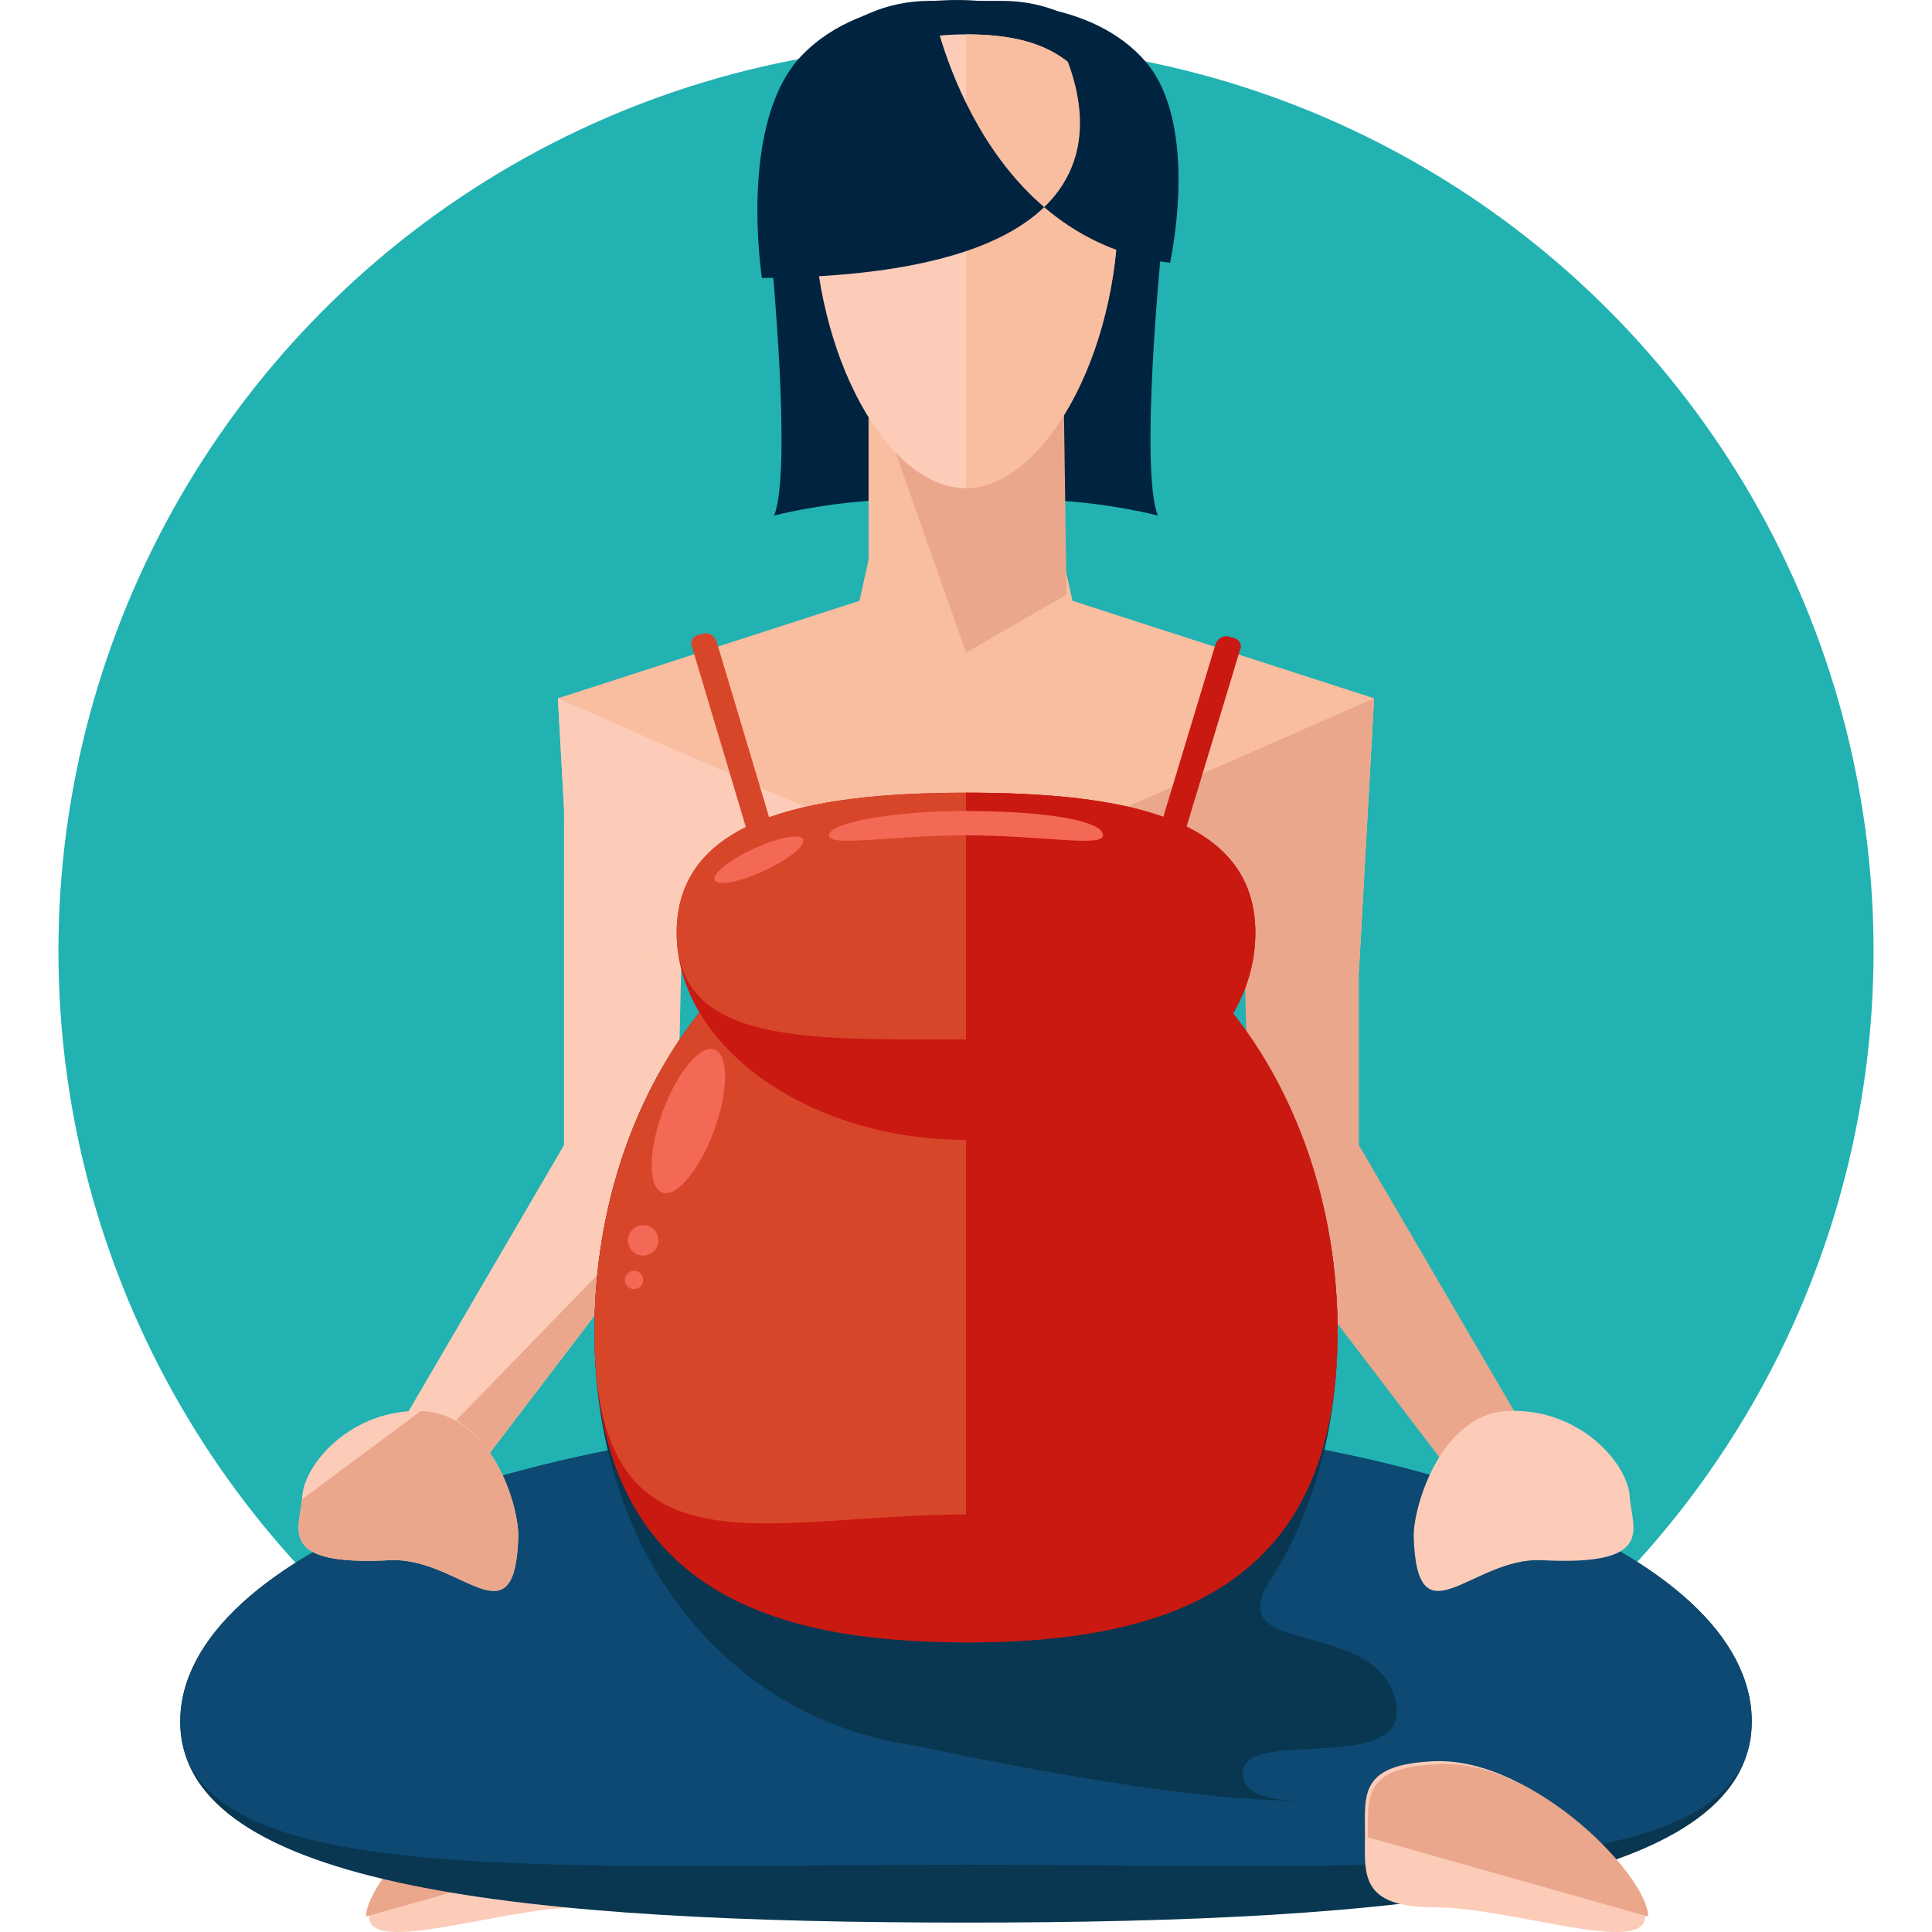 <svg xmlns="http://www.w3.org/2000/svg" viewBox="0 0 507.5 507.5" enable-background="new 0 0 507.5 507.5"><circle cx="253.75" cy="249.828" r="238.4" fill="#22B2B2"/><path fill="#FCCCB9" d="M96.95 503.43c0 10.4 35.2-2.4 55.2-2.4 19.2 0 18.4-8.8 18.4-19.2 0-10.4 1.6-18.4-18.4-19.2-26.4-.8-55.2 30.4-55.2 40.8z"/><path fill="#EAA78C" d="M169.75 482.63c0-10.4 1.6-18.4-18.4-19.2-25.6-1.6-55.2 29.6-55.2 40"/><g fill="#FCCCB9"><path d="M177.75 304.23l-29.6-1.6v-98.4h32zM116.95 397.03l-32 12 64-109.6h42.4z"/></g><g fill="#EAA78C"><path d="M191.35 299.43l-74.4 97.6-32 12"/><path d="M328.15 304.23l28.8-1.6v-98.4h-31.2zM388.95 397.03l31.2 12-64-109.6h-41.6z"/></g><path fill="#093751" d="M460.15 452.23c0 44-92 52.8-206.4 52.8s-206.4-8.8-206.4-52.8 92-80 206.4-80 206.4 35.2 206.4 80z"/><path fill="#0D4972" d="M460.15 452.23c0 44-92 37.6-206.4 37.6s-206.4 6.4-206.4-37.6 92-80 206.4-80 206.4 35.2 206.4 80z"/><path fill="#F9BDA0" d="M295.35 219.43h-83.2l16.8-76h49.6z"/><g fill="#00233F"><path d="M202.55 66.63s5.6 56.8.8 68.8c0 0 12-3.2 27.2-4l15.2-17.6-2.4-56-40.8 8.8zM304.95 66.63s-5.6 56.8-.8 68.8c0 0-12-3.2-27.2-4l-15.2-17.6 2.4-56 40.8 8.8zM303.35 40.23c0 32 13.6 40-40 40h-19.2c-21.6 0-40-17.6-40-40 0-21.6 17.6-40 40-40h19.2c22.4 0 40 18.4 40 40z"/></g><path fill="#F9BDA0" d="M228.15 98.63h50.4v54.4h-50.4z"/><path fill="#EAA78C" d="M280.15 156.23l-26.4 15.2-25.6-72.8h51.2z"/><path fill="#FCCCB9" d="M293.75 54.63c0 38.4-20 73.6-40 73.6-20.8 0-40-35.2-40-73.6s20-45.6 40-45.6c20.8 0 40 6.4 40 45.6z"/><g fill="#F9BDA0"><path d="M253.75 9.03c20.8 0 40 6.4 40 45.6s-20 73.6-40 73.6"/><path d="M225.75 157.83l-79.2 25.6 4 72 101.6-25.6z"/></g><path fill="#FCCCB9" d="M146.55 183.43l4 72 101.6-25.6"/><path fill="#F9BDA0" d="M281.75 157.83l79.2 25.6-4 72-101.6-25.6z"/><path fill="#EAA78C" d="M360.95 183.43l-4 72-101.6-25.6"/><g fill="#00233F"><path d="M272.95 1.83s52 70.4-72.8 71.2c0 0-6.4-40.8 10.4-58.4s46.4-14.4 46.4-14.4l16 1.6zM244.95 1.83s11.2 60.8 62.4 67.2c0 0 8-36-6.4-52.8s-40.8-15.2-40.8-15.2l-15.2.8z"/></g><path fill="#093751" d="M351.35 349.83c0 66.4-44 109.6-97.6 109.6s-97.6-43.2-97.6-109.6 43.2-120 97.6-120 97.6 54.4 97.6 120z"/><path fill="#C91911" d="M351.35 349.83c0 66.4-44 81.6-97.6 81.6s-97.6-15.2-97.6-81.6 43.2-120 97.6-120 97.6 54.4 97.6 120z"/><path fill="#D8462A" d="M351.35 349.83c0 66.4-44 48-97.6 48s-97.6 18.4-97.6-48 43.2-120 97.6-120 97.6 54.4 97.6 120z"/><g fill="#C91911"><path d="M253.75 229.83c54.4 0 97.6 53.6 97.6 120s-43.2 81.6-97.6 81.6"/><path d="M177.75 245.03c0-29.6 33.6-36.8 76-36.8 41.6 0 76 6.4 76 36.8s-33.6 54.4-76 54.4c-41.6 0-76-24.8-76-54.4z"/></g><path fill="#D8462A" d="M177.75 245.03c0-29.6 33.6-36.8 76-36.8 41.6 0 76 6.4 76 36.8s-33.6 28-76 28c-41.6 0-76 1.6-76-28z"/><path fill="#C91911" d="M253.75 208.23c41.6 0 76 6.4 76 36.8s-33.6 54.4-76 54.4"/><path fill="#D8462A" d="M208.95 237.83c.8 1.6-.8 3.2-2.4 3.2-1.6.8-3.2 0-4-1.6l-20.8-69.6c-.8-1.6.8-3.2 2.4-3.2 1.6-.8 3.2 0 4 1.6l20.8 69.6z"/><path fill="#C91911" d="M298.55 237.83c-.8 1.6.8 3.2 2.4 3.2 1.6.8 3.2 0 4-1.6l20.8-68.8c.8-1.6-.8-3.2-2.4-3.2-1.6-.8-3.2 0-4 1.6l-20.8 68.8z"/><g fill="#F46856"><path d="M289.75 219.43c0 3.2-16 0-36 0s-36 3.2-36 0 16-6.4 36-6.4 36 2.4 36 6.4z"/><ellipse cx="180.84" cy="294.637" transform="matrix(.344 -.939 .939 .344 -158.054 362.939)" rx="20" ry="7.2"/><circle cx="168.95" cy="325.828" r="4"/><circle cx="166.55" cy="336.228" r="2.4"/><ellipse cx="199.431" cy="225.88" transform="matrix(-.419 -.908 .908 -.419 77.808 501.566)" rx="3.2" ry="12.8"/></g><path fill="#FCCCB9" d="M136.15 403.43c-.8 28.8-15.2 5.6-33.6 6.4-29.6 1.6-24-8-23.2-16 0-8.8 12.8-24 32-23.2 17.6.8 24.8 24.8 24.8 32.8z"/><path fill="#EAA78C" d="M110.55 370.63c18.4.8 25.6 24 25.6 32.8-.8 28.8-15.2 5.6-33.6 6.4-29.6 1.6-24-8-23.2-16"/><g fill="#FCCCB9"><path d="M371.35 403.43c.8 28.8 15.2 5.6 33.6 6.4 29.6 1.6 24-8 23.2-16 0-8.8-12.8-24-32-23.2-17.6.8-24.8 24.8-24.8 32.8zM432.15 503.43c0 10.4-35.2-2.4-55.2-2.4s-18.4-8.8-18.4-19.2c0-10.4-1.6-18.4 18.4-19.2 26.4-.8 55.2 30.4 55.2 40.8z"/></g><path fill="#EAA78C" d="M359.35 482.63c0-10.4-1.6-18.4 18.4-19.2 25.6-1.6 55.2 29.6 55.2 40"/><path fill="#093751" d="M233.75 457.03s87.2 20 117.6 15.2c0 0-26.4 4-24.8-7.2s44.8 1.6 40-18.4-39.2-12.8-35.2-26.4-28.8 16-28.8 16l-35.2 12.8-33.6 8z"/></svg>